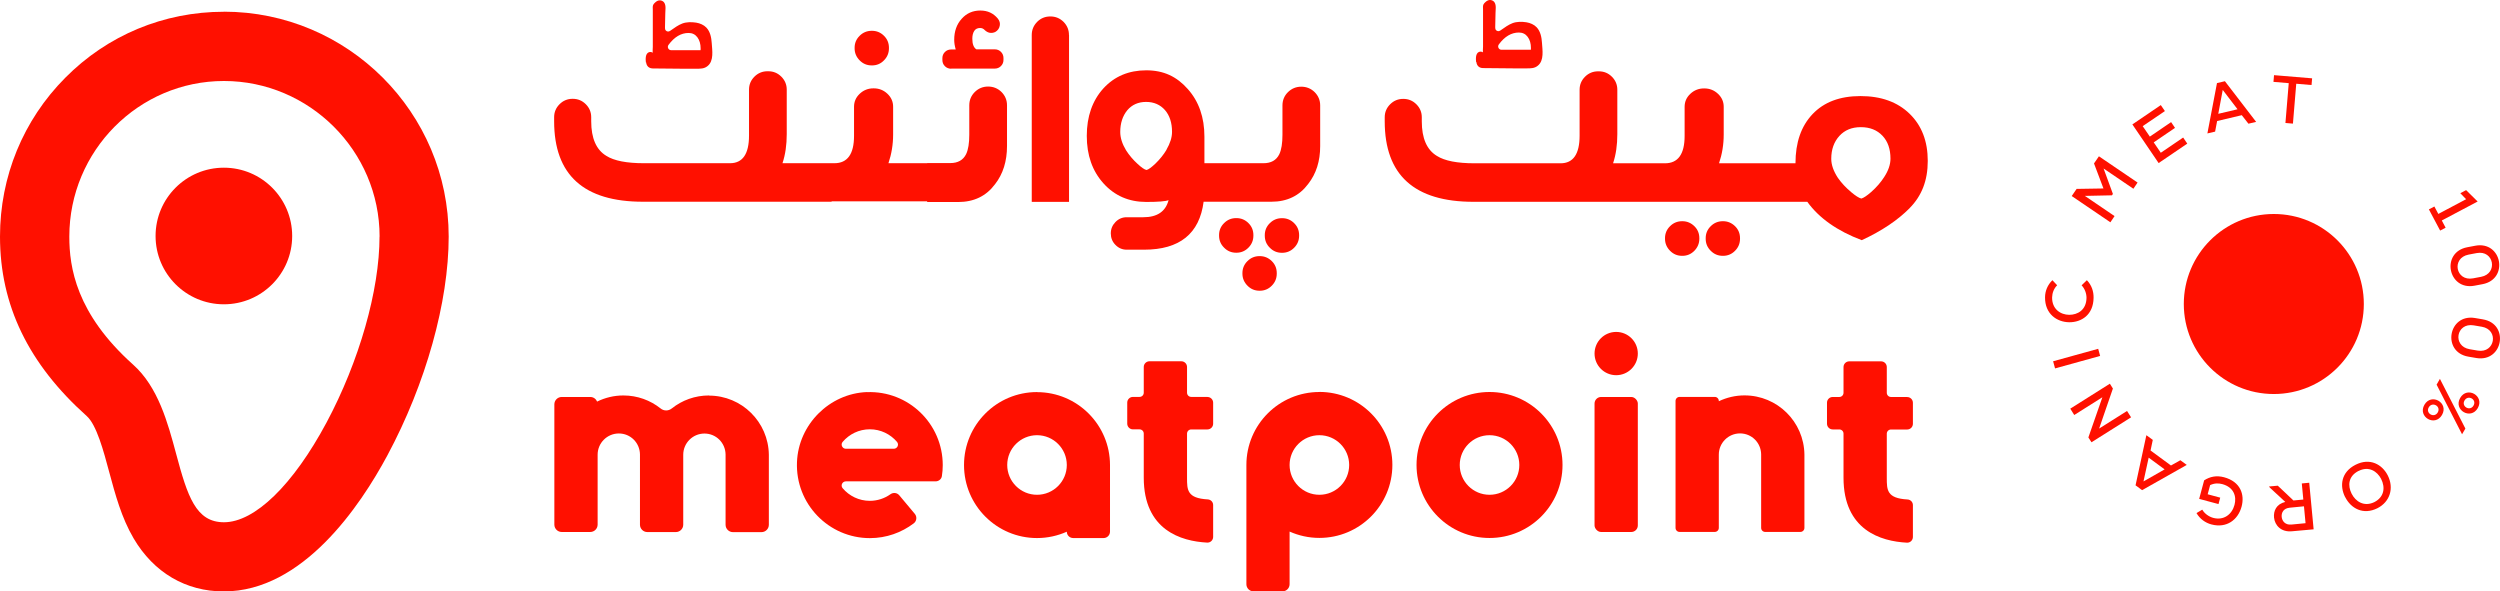 <?xml version="1.0" encoding="UTF-8"?><svg id="a" xmlns="http://www.w3.org/2000/svg" viewBox="0 0 346.62 82.01"><path d="M337.52,28.63l.55,1.03,3.85-2.04-.8-.83.8-.43,1.6,1.58-4.97,2.63.53,1-.76.4-1.56-2.94.76-.4h0Z" style="fill:#ff1000;"/><path d="M343.19,34.07c3.7-.7,4.7,4.63,1.01,5.33l-1.11.21c-3.69.7-4.71-4.63-1.01-5.33l1.11-.21ZM342.27,35.3c-2.42.46-1.8,3.75.62,3.29l1.11-.21c2.38-.45,1.79-3.75-.62-3.29l-1.11.21Z" style="fill:#ff1000;"/><path d="M344.25,44.28c3.71.62,2.8,5.97-.9,5.36l-1.11-.19c-3.7-.62-2.81-5.97.9-5.36l1.12.19h0ZM342.97,45.11c-2.43-.41-2.98,2.9-.55,3.31l1.12.19c2.39.4,2.97-2.9.55-3.31l-1.12-.19Z" style="fill:#ff1000;"/><path d="M336.14,56.12c.97-1.68,3.41-.27,2.44,1.41-.97,1.69-3.41.27-2.44-1.41ZM336.74,56.48c-.48.83.76,1.55,1.25.7s-.76-1.55-1.25-.7ZM341.36,60.21l-3.53-6.88.46-.8,3.53,6.89-.46.79h0ZM341.1,55.17c.97-1.68,3.41-.27,2.44,1.41-.97,1.69-3.41.27-2.44-1.41ZM341.7,55.53c-.48.83.76,1.55,1.25.7s-.76-1.55-1.25-.7Z" style="fill:#ff1000;"/><path d="M325.15,68.93c-.79-1.56-.57-3.47,1.44-4.49s3.7-.04,4.47,1.48c.89,1.76.31,3.65-1.43,4.54-1.98.99-3.68.03-4.47-1.53h0ZM327.01,65.29c-1.44.73-1.52,2.05-.96,3.16.54,1.07,1.71,1.86,3.14,1.17,1.34-.68,1.58-1.98.94-3.24-.54-1.02-1.69-1.81-3.12-1.08h0Z" style="fill:#ff1000;"/><path d="M314.6,67.45l1.21-.11,2.17,2.05,1.37-.13-.21-2.23,1.03-.1.61,6.46c-1,.09-2,.18-3.01.27-1.49.14-2.37-.81-2.48-1.9-.09-.92.31-1.87,1.56-2.17l-2.13-1.97-.13-.17h0ZM319.66,72.54l-.22-2.34-1.96.19c-.86.08-1.18.66-1.13,1.27.05.58.49,1.15,1.34,1.07l1.97-.19h0Z" style="fill:#ff1000;"/><path d="M305.34,70.67c.33.56.93.97,1.51,1.13,1.47.4,2.61-.48,2.96-1.8.31-1.15-.07-2.44-1.7-2.88-.54-.14-1.07-.14-1.68.14l-.34,1.27,1.74.47-.24.89-2.68-.72.69-2.57c.81-.52,1.7-.71,2.76-.43,2.3.62,2.88,2.42,2.43,4.08-.49,1.81-2.06,3.03-4.19,2.46-.83-.22-1.59-.76-2.06-1.57l.8-.48h0Z" style="fill:#ff1000;"/><path d="M298.17,62.46l2.83,2.08,1.3-.73.89.65-6.19,3.5-.91-.67,1.5-6.95.89.65-.31,1.47h0ZM297.19,66.75l2.93-1.67-2.21-1.63-.72,3.3h0Z" style="fill:#ff1000;"/><path d="M291.49,55.08l-3.9,2.46-.55-.88,5.49-3.46.42.67-1.91,5.55,3.87-2.44.56.88-5.49,3.46-.43-.67,1.94-5.57Z" style="fill:#ff1000;"/><path d="M291.18,49.35l-6.25,1.73-.27-.99,6.25-1.73.27.99Z" style="fill:#ff1000;"/><path d="M289.35,38.86c.65.68.94,1.54.92,2.45-.04,2.35-1.68,3.38-3.38,3.37-1.71-.02-3.38-1.16-3.35-3.47.01-.87.35-1.71,1.02-2.36l.66.7c-.46.46-.68,1.07-.7,1.67-.03,1.65,1.18,2.42,2.37,2.43,1.18,0,2.37-.67,2.4-2.35,0-.6-.23-1.27-.68-1.74l.72-.7h0Z" style="fill:#ff1000;"/><path d="M291.65,23.34l1.3,3.55-.13.19-3.76.08,4.12,2.8-.58.86-5.36-3.64c.23-.34.44-.65.68-.99l3.72-.06-1.31-3.47.68-.99,5.36,3.64-.58.86-4.12-2.8h0Z" style="fill:#ff1000;"/><path d="M303.25,19.92l-3.96,2.69c-1.21-1.78-2.43-3.58-3.64-5.36l3.94-2.68.57.83-3.08,2.09.99,1.45,2.95-2.01.54.8-2.95,2.01.98,1.44,3.1-2.11.57.84h0Z" style="fill:#ff1000;"/><path d="M310.82,15.97l-3.42.81-.28,1.47-1.07.25,1.33-6.98,1.1-.26,4.33,5.64-1.07.25-.92-1.18h0ZM308.18,12.46l-.62,3.32,2.67-.63-2.05-2.68h0Z" style="fill:#ff1000;"/><path d="M317.33,11.53l-2.12-.18.08-.93c1.85.16,3.43.29,5.28.44l-.08.93-2.12-.18-.46,5.53-1.04-.09.46-5.53h0Z" style="fill:#ff1000;"/><circle cx="315.26" cy="42.15" r="12.48" style="fill:#ff1000;"/><circle cx="31.04" cy="32.72" r="9.47" style="fill:#ff1000;"/><path d="M31.04,1.63c-8.33,0-16.15,3.25-22,9.16C3.21,16.66,0,24.48,0,32.8c0,9.51,3.94,17.65,12.03,24.89,1.36,1.21,2.33,4.84,3.11,7.75.84,3.11,1.7,6.34,3.39,9.21,2.79,4.74,7.23,7.35,12.5,7.35,10.94,0,18.91-11.83,22.69-18.88,5.32-9.92,8.49-21.26,8.49-30.32,0-17.2-13.99-31.18-31.18-31.18ZM52.62,32.8c0,7.44-2.82,17.32-7.35,25.79-4.63,8.65-9.95,13.82-14.22,13.82-3.89,0-5.05-3.59-6.62-9.45-1.17-4.36-2.5-9.3-5.98-12.41-7.92-7.09-8.84-13.52-8.84-17.74,0-11.9,9.62-21.58,21.44-21.58s21.58,9.68,21.58,21.58h0Z" style="fill:#ff1000;"/><path d="M143.78,54.36c-5.59,0-10.12,4.53-10.12,10.12s4.53,10.12,10.12,10.12c1.47,0,2.87-.32,4.13-.88,0,.49.4.88.89.88h4.21c.49,0,.89-.4.89-.89v-9.22h0s0,0,0,0c0-5.59-4.53-10.12-10.12-10.12ZM143.78,68.6c-2.28,0-4.13-1.85-4.13-4.13s1.85-4.13,4.13-4.13,4.13,1.85,4.13,4.13-1.85,4.13-4.13,4.13Z" style="fill:#ff1000;"/><rect x="221.08" y="55.04" width="6" height="18.72" rx=".91" ry=".91" style="fill:#ff1000;"/><path d="M182.93,54.35c-5.59,0-10.12,4.53-10.12,10.12h0v16.53c0,.55.45.99.99.99h4.01c.55,0,.99-.45.99-.99v-7.3c1.26.56,2.65.88,4.13.88,5.59,0,10.12-4.53,10.12-10.12s-4.53-10.12-10.12-10.12ZM182.93,68.6c-2.28,0-4.13-1.85-4.13-4.13s1.85-4.13,4.13-4.13,4.13,1.85,4.13,4.13-1.85,4.13-4.13,4.13Z" style="fill:#ff1000;"/><path d="M206.52,54.35h0c-5.59,0-10.12,4.53-10.12,10.12s4.53,10.12,10.12,10.12,10.12-4.53,10.12-10.12-4.53-10.12-10.12-10.12ZM206.52,68.6c-2.28,0-4.13-1.85-4.13-4.13s1.85-4.13,4.13-4.13,4.13,1.85,4.13,4.13-1.85,4.13-4.13,4.13Z" style="fill:#ff1000;"/><path d="M167.41,55.03h-2.25c-.32,0-.58-.26-.58-.58v-3.57c0-.43-.35-.79-.79-.79h-4.42c-.43,0-.79.35-.79.79v3.57c0,.32-.26.58-.58.58h-.92c-.43,0-.79.35-.79.79v2.92c0,.43.35.79.79.79h.92c.32,0,.58.26.58.58v6.12c0,7.27,5.17,8.81,8.79,9,.45.03.83-.34.83-.79v-4.42c0-.42-.33-.76-.75-.78-2.87-.16-2.87-1.32-2.87-3v-6.12c0-.32.26-.58.58-.58h2.25c.43,0,.79-.35.79-.79v-2.92c0-.43-.35-.79-.79-.79Z" style="fill:#ff1000;"/><path d="M264.43,55.04h-2.25c-.32,0-.58-.26-.58-.58v-3.57c0-.43-.35-.79-.79-.79h-4.42c-.43,0-.79.35-.79.79v3.57c0,.32-.26.58-.58.58h-.92c-.43,0-.79.35-.79.79v2.92c0,.43.35.79.79.79h.92c.32,0,.58.26.58.58v6.12c0,7.27,5.17,8.81,8.79,9,.45.03.83-.34.83-.79v-4.42c0-.42-.33-.76-.75-.78-2.87-.16-2.87-1.32-2.87-3v-6.12c0-.32.26-.58.58-.58h0s2.25,0,2.25,0c.43,0,.79-.35.79-.79v-2.92c0-.43-.35-.79-.79-.79Z" style="fill:#ff1000;"/><path d="M241.88,54.82c-1.28,0-2.49.3-3.57.81v-.04c0-.31-.25-.56-.56-.56h-4.88c-.31,0-.56.25-.56.56v17.6c0,.31.25.56.56.56h4.88c.31,0,.56-.25.56-.56v-10.16c0-1.62,1.32-2.94,2.94-2.94s2.9,1.29,2.93,2.89c0,0,0,.45,0,.62v9.59c0,.31.25.56.56.56h4.88c.31,0,.56-.25.56-.56v-10.09h0v-.08c-.06-4.54-3.75-8.2-8.3-8.2Z" style="fill:#ff1000;"/><path d="M98.31,54.83c-1.96,0-3.75.67-5.17,1.8-.46.37-1.1.37-1.55,0-1.42-1.13-3.21-1.8-5.16-1.8-1.31,0-2.54.31-3.65.85-.15-.38-.51-.64-.94-.64h-3.96c-.56,0-1.02.46-1.02,1.02v16.68c0,.56.46,1.02,1.02,1.02h3.96c.56,0,1.02-.46,1.02-1.02v-9.7c0-1.62,1.32-2.94,2.94-2.94s2.9,1.29,2.93,2.89c0,0,0,.45,0,.62v9.14c0,.56.46,1.02,1.02,1.02h3.96c.56,0,1.02-.46,1.02-1.02v-9.7c0-1.62,1.32-2.94,2.94-2.94s2.9,1.29,2.93,2.89c0,0,0,.45,0,.62v9.14c0,.56.46,1.02,1.02,1.02h3.96c.56,0,1.02-.46,1.02-1.02v-9.56h0s0-.02,0-.02v-.13c-.06-4.54-3.75-8.2-8.3-8.2Z" style="fill:#ff1000;"/><circle cx="224.08" cy="49.02" r="3" style="fill:#ff1000;"/><path d="M120.21,54.36h0c-5.21.19-9.51,4.5-9.71,9.71-.23,5.78,4.39,10.54,10.11,10.54,2.29,0,4.39-.77,6.08-2.05.41-.31.48-.91.15-1.31l-2.16-2.58c-.31-.37-.84-.42-1.23-.14-.8.57-1.79.91-2.85.91-1.51,0-2.86-.68-3.77-1.75-.32-.38-.04-.95.45-.95h12.43c.43,0,.82-.3.88-.73.08-.5.12-1,.12-1.52,0-5.73-4.74-10.34-10.51-10.12ZM123.92,62.22h-6.64c-.49,0-.77-.58-.45-.95.91-1.07,2.26-1.75,3.77-1.75s2.86.68,3.77,1.75c.32.38.04.95-.45.95Z" style="fill:#ff1000;"/><path d="M120.86,9.07h.04c.65,0,1.21-.23,1.66-.7.46-.46.69-1.02.69-1.67v-.08c0-.65-.23-1.21-.69-1.66-.46-.46-1.02-.69-1.66-.69h-.04c-.65,0-1.21.23-1.67.69-.47.46-.7,1.02-.7,1.66v.08c0,.65.24,1.21.7,1.67.46.47,1.02.7,1.67.7Z" style="fill:#ff1000;"/><path d="M131.88,9.51h6.05c.33,0,.62-.12.85-.35s.35-.52.35-.85v-.27c0-.33-.12-.62-.35-.85s-.52-.35-.85-.35h-2.56c-.37-.24-.56-.73-.56-1.47,0-.45.09-.81.27-1.09.18-.27.45-.4.82-.4.24,0,.46.1.63.29.43.41.92.5,1.45.27.35-.2.56-.49.63-.85.08-.36-.01-.7-.27-1.02-.62-.74-1.4-1.11-2.43-1.11s-1.9.38-2.58,1.15c-.69.76-1.03,1.74-1.03,2.91,0,.41.07.86.21,1.34h-.63c-.35,0-.64.12-.87.35s-.35.52-.35.85v.27c0,.33.12.62.35.85s.53.35.87.35Z" style="fill:#ff1000;"/><path d="M137.96,25.54c1.11-1.42,1.66-3.19,1.66-5.3v-5.64c0-.72-.26-1.34-.77-1.85-.51-.5-1.14-.75-1.85-.75s-1.33.25-1.84.75c-.51.51-.77,1.12-.77,1.85v4.07c0,1.17-.14,2.07-.44,2.7-.41.83-1.14,1.24-2.2,1.24h-3.19v.02h-5.38c.43-1.27.65-2.6.65-3.98v-3.85c0-.7-.26-1.3-.79-1.8-.53-.5-1.16-.75-1.9-.75h-.04c-.74,0-1.37.25-1.9.75-.53.5-.79,1.1-.79,1.8v4.04c0,2.52-.91,3.79-2.72,3.79h-5.45s-1.75,0-1.75,0c.4-1.2.59-2.54.59-4.04v-6.16c0-.7-.25-1.3-.75-1.8s-1.1-.75-1.82-.75h-.1c-.7,0-1.31.25-1.81.75s-.75,1.1-.75,1.8v6.37c0,2.55-.88,3.83-2.64,3.83h-11.92c-2.41,0-4.15-.34-5.22-1.02-1.4-.84-2.1-2.44-2.1-4.8v-.56c0-.7-.25-1.3-.75-1.8s-1.1-.75-1.82-.75-1.32.25-1.82.75-.75,1.1-.75,1.8v.56h0c0,7.45,4.11,11.17,12.34,11.16h26.13v-.06h13.25v.1h4.29c2.19,0,3.89-.82,5.11-2.46Z" style="fill:#ff1000;"/><path d="M148.21,4.86c0-.72-.25-1.32-.75-1.83-.51-.5-1.11-.75-1.83-.75s-1.33.25-1.83.75c-.5.51-.75,1.11-.75,1.83v23.13h5.17V4.86Z" style="fill:#ff1000;"/><path d="M166.9,27.97h6.72s2.65,0,2.65,0c2.19,0,3.89-.83,5.11-2.47,1.11-1.42,1.66-3.16,1.66-5.24v-5.64c0-.72-.26-1.34-.77-1.85-.51-.5-1.14-.75-1.85-.75s-1.33.25-1.84.75c-.51.5-.77,1.12-.77,1.85v4.07c0,1.17-.14,2.07-.44,2.7-.41.83-1.14,1.24-2.2,1.24h-6.83s-1.35,0-1.35,0h0v-3.68c0-2.68-.77-4.88-2.3-6.6-1.53-1.73-3.34-2.6-5.76-2.6s-4.41.83-5.95,2.51c-1.53,1.69-2.3,3.9-2.3,6.58s.77,4.87,2.31,6.58c1.55,1.72,3.53,2.58,5.93,2.58,1.66,0,2.69-.08,3.1-.25-.41,1.58-1.58,2.37-3.5,2.37h-2.31c-.6,0-1.12.22-1.55.66-.43.44-.65.96-.65,1.58s.21,1.16.65,1.6c.43.44.95.66,1.55.66h2.41c4.93,0,7.69-2.22,8.26-6.66ZM161.74,20.76c-.4.67-.91,1.31-1.55,1.93-.55.52-.96.82-1.23.88-.29-.06-.7-.35-1.23-.84-.64-.58-1.17-1.21-1.61-1.9h0c-.54-.9-.8-1.74-.8-2.53,0-1.22.33-2.23.98-3.02.65-.76,1.52-1.15,2.6-1.15s1.96.38,2.62,1.13c.65.75.98,1.76.98,3.02,0,.77-.26,1.59-.77,2.47Z" style="fill:#ff1000;"/><path d="M177.73,30.25c-.65,0-1.21.23-1.67.69-.47.46-.7,1.02-.7,1.66v.08c0,.65.23,1.21.7,1.67.46.47,1.02.7,1.67.7h.04c.65,0,1.21-.24,1.66-.7.46-.46.69-1.02.69-1.67v-.08c0-.65-.23-1.21-.69-1.66-.46-.46-1.02-.69-1.66-.69h-.04Z" style="fill:#ff1000;"/><path d="M174.63,40.31h.04c.65,0,1.21-.24,1.66-.7.46-.46.69-1.02.69-1.67v-.08c0-.65-.23-1.21-.69-1.66s-1.02-.69-1.66-.69h-.04c-.65,0-1.21.23-1.67.69-.47.46-.7,1.02-.7,1.66v.08c0,.65.24,1.21.7,1.67.46.47,1.02.7,1.67.7Z" style="fill:#ff1000;"/><path d="M173.78,32.67v-.08c0-.65-.23-1.21-.69-1.66-.46-.46-1.02-.69-1.66-.69h-.04c-.65,0-1.21.23-1.67.69-.47.46-.7,1.02-.7,1.66v.08c0,.65.23,1.21.7,1.67.46.47,1.02.7,1.67.7h.04c.65,0,1.21-.24,1.66-.7.46-.46.69-1.02.69-1.67Z" style="fill:#ff1000;"/><path d="M233.26,35.47c.65,0,1.21-.24,1.66-.7s.69-1.02.69-1.67v-.08c0-.65-.23-1.21-.69-1.66s-1.02-.69-1.66-.69h-.04c-.65,0-1.21.23-1.67.69-.47.46-.7,1.02-.7,1.66v.08c0,.65.24,1.21.7,1.67.46.47,1.02.7,1.67.7h.04Z" style="fill:#ff1000;"/><path d="M238.9,35.47c.65,0,1.21-.24,1.66-.7.46-.46.69-1.02.69-1.67v-.08c0-.65-.23-1.21-.69-1.66s-1.02-.69-1.66-.69h-.04c-.65,0-1.21.23-1.67.69-.47.46-.7,1.02-.7,1.66v.08c0,.65.23,1.21.7,1.67.46.47,1.02.7,1.67.7h.04Z" style="fill:#ff1000;"/><path d="M264.77,28.85h0c1.67-1.69,2.51-3.81,2.51-6.54s-.84-4.91-2.52-6.54c-1.68-1.63-3.95-2.45-6.81-2.45s-5.07.84-6.65,2.51-2.36,3.94-2.36,6.81h-7.82s-2.78,0-2.78,0c.43-1.27.65-2.6.65-3.98v-3.85c0-.7-.26-1.3-.79-1.8-.53-.5-1.16-.75-1.9-.75h-.04c-.74,0-1.37.25-1.9.75-.53.5-.79,1.1-.79,1.8v4.04c0,2.52-.91,3.79-2.72,3.79h-5.45s-1.75,0-1.75,0c.4-1.2.59-2.54.59-4.04v-6.16c0-.7-.25-1.3-.75-1.8s-1.1-.75-1.82-.75h-.1c-.7,0-1.31.25-1.81.75s-.75,1.1-.75,1.8v6.37c0,2.55-.88,3.83-2.64,3.83h-11.92c-2.41,0-4.15-.34-5.22-1.02-1.4-.84-2.1-2.44-2.1-4.8v-.56c0-.7-.25-1.3-.75-1.8-.5-.5-1.1-.75-1.82-.75s-1.32.25-1.82.75-.75,1.1-.75,1.8v.56h0c0,7.45,4.11,11.17,12.34,11.16h26.13s15.95,0,15.95,0h0s4.17,0,4.17,0c1.64,2.27,4.16,4.04,7.55,5.32,2.75-1.27,4.96-2.75,6.64-4.44ZM256.66,26.63c-.73-.6-1.34-1.26-1.84-1.97-.61-.93-.92-1.81-.92-2.64,0-1.3.38-2.36,1.13-3.18.74-.8,1.71-1.21,2.97-1.21s2.25.4,3,1.19c.74.78,1.11,1.84,1.11,3.18,0,.8-.29,1.66-.88,2.56-.45.7-1.04,1.39-1.78,2.05-.62.54-1.08.84-1.38.92-.33-.08-.8-.38-1.42-.9Z" style="fill:#ff1000;"/><path d="M89.59,8.64v.03c.07.53.41.81.92.82l4.23.04c.62,0,1.23,0,1.85,0,.55,0,1.06,0,1.51-.37.91-.72.64-2.19.58-3.19-.05-.75-.2-1.57-.74-2.14-.36-.38-.88-.6-1.41-.69-.63-.1-1.35-.1-1.93.12-.58.22-1.09.6-1.59.95-.08.06-.17.12-.28.15-.19.05-.41-.06-.49-.24-.04-.11-.04-.24-.04-.35l.04-1.88c0-.46.13-1.09-.13-1.5-.19-.31-.62-.43-.95-.27-.13.06-.24.14-.34.24-.1.09-.2.19-.26.32-.09.21-.05.46-.05.68,0,.29,0,.57,0,.86,0,.57,0,1.14,0,1.71,0,.57,0,1.14,0,1.71v.86c0,.09-.05.79,0,.81-.16-.11-.38-.13-.56-.06-.49.2-.45.98-.4,1.41h0ZM92.69,6.22c.81-1.1,1.74-1.65,2.78-1.65.51,0,.92.2,1.22.6.3.4.45.92.45,1.55h0c0,.1,0,.18-.01.24h-4.07c-.38,0-.6-.43-.37-.74Z" style="fill:#ff1000;"/><path d="M204.7,8.59v.03c.07.53.41.81.92.82l4.23.04c.62,0,1.23,0,1.85,0,.55,0,1.06,0,1.51-.37.91-.72.64-2.19.58-3.19-.05-.75-.2-1.57-.74-2.14-.36-.38-.88-.6-1.41-.69-.63-.1-1.35-.1-1.93.12-.58.22-1.09.6-1.59.95-.08.06-.17.12-.28.15-.19.05-.41-.06-.49-.24-.04-.11-.04-.24-.04-.35l.04-1.88c0-.46.13-1.09-.13-1.5-.19-.31-.62-.43-.95-.27-.13.06-.24.14-.34.24-.1.09-.2.19-.26.32-.09.21-.05.46-.05.68,0,.29,0,.57,0,.86,0,.57,0,1.14,0,1.71,0,.57,0,1.14,0,1.71v.86c0,.09-.05.79,0,.81-.16-.11-.38-.13-.56-.06-.49.2-.45.98-.4,1.41h0ZM207.81,6.16c.81-1.1,1.74-1.65,2.78-1.65.51,0,.92.2,1.22.6.3.4.45.92.45,1.55h0c0,.1,0,.18-.01.24h-4.07c-.38,0-.6-.43-.37-.74Z" style="fill:#ff1000;"/></svg>